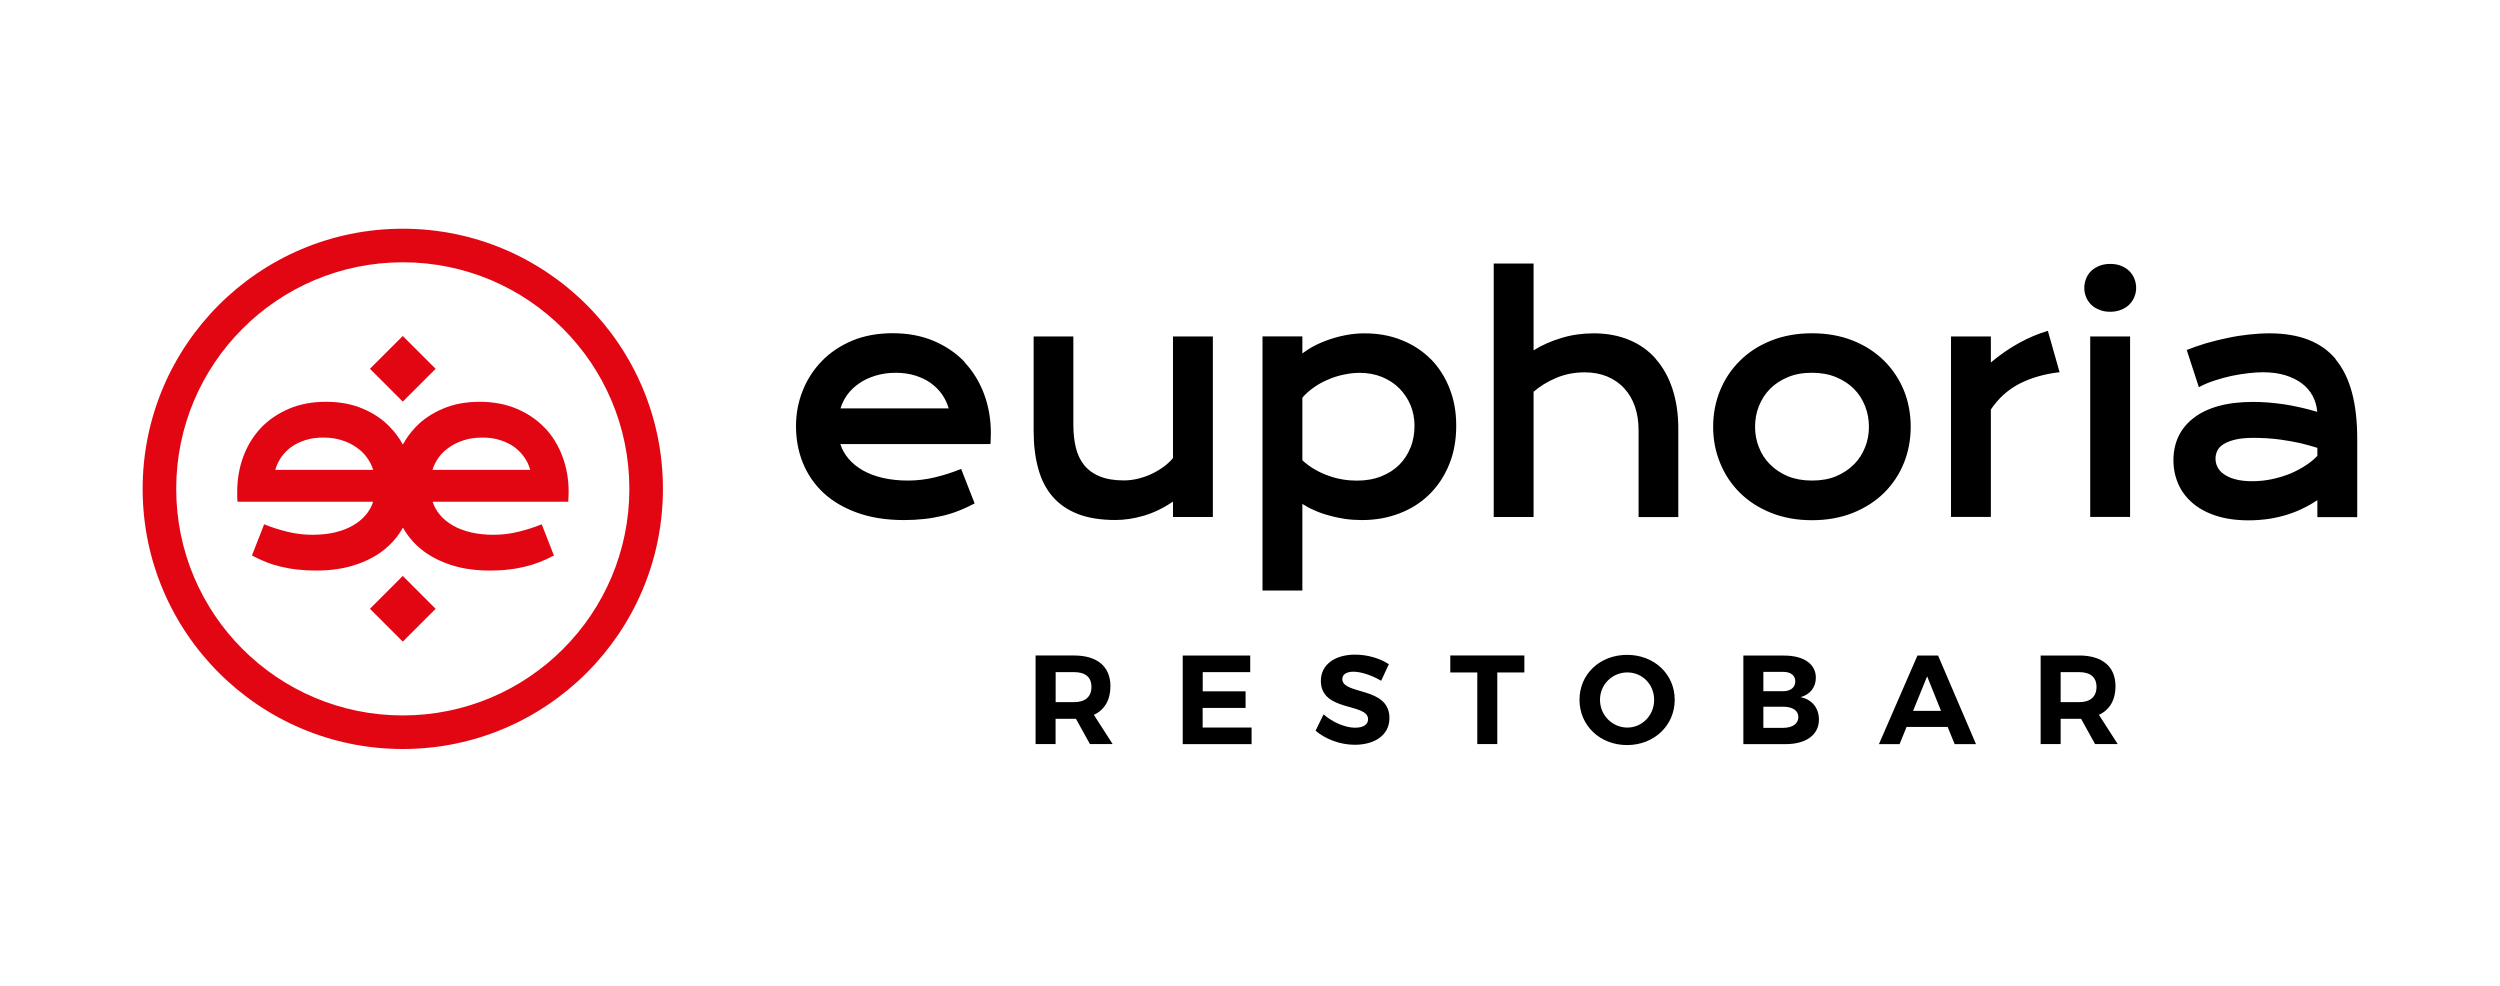 <?xml version="1.0" encoding="UTF-8"?><svg id="Capa_1" xmlns="http://www.w3.org/2000/svg" viewBox="0 0 350 138"><defs><style>.cls-1{fill:#e20613;}</style></defs><path class="cls-1" d="M78.82,46.01c-5.74-5.74-13.67-9.29-22.43-9.29s-16.69,3.55-22.43,9.29c-5.74,5.74-9.29,13.67-9.29,22.43s3.55,16.69,9.29,22.43c5.74,5.74,13.67,9.29,22.43,9.29s16.69-3.55,22.43-9.29c5.74-5.74,9.29-13.67,9.29-22.43s-3.55-16.69-9.29-22.43m-2.56,13.89c-1.07-1.13-2.38-2.02-3.91-2.67-1.54-.65-3.27-.98-5.19-.98s-3.66,.32-5.16,.97c-1.51,.64-2.8,1.5-3.83,2.59-.71,.74-1.29,1.55-1.77,2.43-.48-.88-1.07-1.69-1.78-2.43-1.03-1.09-2.32-1.96-3.82-2.59-1.51-.65-3.24-.97-5.17-.97s-3.64,.32-5.19,.98c-1.53,.66-2.83,1.54-3.91,2.67-1.06,1.13-1.89,2.47-2.46,4-.57,1.54-.86,3.18-.86,4.94v.7c0,.26,.02,.49,.04,.7h18.99c-.21,.68-.57,1.3-1.05,1.87-.49,.58-1.08,1.05-1.8,1.47-.72,.42-1.56,.73-2.52,.96-.96,.22-2.01,.33-3.16,.33s-2.31-.14-3.46-.42c-1.15-.28-2.24-.63-3.27-1.05l-1.71,4.37c.65,.35,1.32,.66,1.99,.92,.68,.27,1.39,.49,2.12,.66s1.49,.31,2.29,.39c.8,.09,1.65,.14,2.54,.14,2.25,0,4.23-.31,5.93-.94,1.71-.61,3.13-1.45,4.28-2.53,.81-.75,1.47-1.6,1.99-2.54,.53,.94,1.18,1.79,1.99,2.54,1.14,1.07,2.57,1.91,4.28,2.53,1.69,.62,3.67,.94,5.93,.94,.89,0,1.73-.04,2.53-.14,.8-.08,1.57-.22,2.3-.39s1.43-.39,2.11-.66c.67-.26,1.33-.57,2-.92l-1.71-4.37c-1.04,.43-2.13,.77-3.28,1.05s-2.3,.42-3.45,.42-2.2-.11-3.16-.33c-.96-.23-1.8-.54-2.52-.96-.72-.42-1.33-.89-1.81-1.47-.49-.57-.84-1.19-1.05-1.87h18.99c.02-.21,.03-.44,.03-.7,.02-.25,.02-.49,.02-.7,0-1.76-.29-3.4-.87-4.94-.57-1.53-1.39-2.87-2.46-4m-37.74,5.88c.18-.65,.46-1.22,.84-1.78,.38-.55,.86-1.02,1.42-1.44,.57-.41,1.23-.71,1.97-.95,.75-.24,1.56-.35,2.47-.35,.96,0,1.83,.12,2.61,.37,.77,.25,1.47,.58,2.05,1,.59,.41,1.09,.88,1.47,1.42,.4,.55,.69,1.12,.87,1.73h-13.7Zm22.45-14.15l-4.6-4.59-4.6,4.59,4.6,4.6,4.6-4.6Zm-9.2,33.6l4.6,4.6,4.6-4.6-4.6-4.6-4.6,4.6Zm8.76-19.45c.18-.61,.47-1.18,.86-1.73,.38-.54,.88-1.01,1.47-1.42,.59-.42,1.28-.75,2.06-1,.77-.25,1.65-.37,2.6-.37,.9,0,1.73,.11,2.47,.35s1.4,.54,1.96,.95c.56,.42,1.04,.89,1.42,1.44,.39,.55,.66,1.13,.84,1.78h-13.68Zm-4.16-33.76c10.06,0,19.16,4.08,25.75,10.67,6.59,6.59,10.67,15.69,10.67,25.75s-4.08,19.16-10.67,25.75-15.69,10.67-25.75,10.67-19.16-4.08-25.75-10.67-10.67-15.69-10.67-25.75,4.08-19.16,10.67-25.75,15.69-10.67,25.75-10.67"/><path d="M135.06,50.69c-1.2-1.26-2.64-2.24-4.34-2.96s-3.61-1.08-5.74-1.08-4.05,.36-5.71,1.06c-1.67,.71-3.09,1.67-4.24,2.87-1.17,1.21-2.05,2.59-2.66,4.14-.62,1.56-.93,3.21-.93,4.92,0,1.84,.31,3.55,.96,5.16,.65,1.6,1.6,2.99,2.86,4.18,1.27,1.18,2.84,2.11,4.74,2.8,1.88,.68,4.06,1.03,6.55,1.03,.99,0,1.93-.05,2.82-.15,.88-.09,1.73-.25,2.53-.43,.81-.19,1.59-.43,2.34-.73,.75-.29,1.48-.64,2.21-1.02l-1.89-4.83c-1.15,.47-2.36,.86-3.63,1.17s-2.55,.46-3.83,.46-2.44-.13-3.5-.37c-1.06-.25-1.99-.59-2.79-1.05s-1.46-.99-2-1.62c-.54-.64-.93-1.32-1.16-2.07h21.01c.03-.24,.03-.49,.04-.77,.02-.27,.02-.53,.02-.77,0-1.95-.32-3.76-.95-5.47-.64-1.7-1.55-3.18-2.72-4.43m-17.38,6.46c.2-.67,.51-1.31,.94-1.91s.98-1.12,1.63-1.58c.65-.46,1.41-.82,2.28-1.09,.86-.27,1.82-.42,2.88-.42,.99,0,1.9,.13,2.74,.39,.82,.26,1.55,.6,2.17,1.05,.63,.46,1.15,.98,1.58,1.59,.42,.61,.73,1.26,.93,1.96h-15.15Zm46.57,6.91c-.37,.47-.83,.88-1.34,1.26-.53,.38-1.1,.72-1.7,1-.6,.29-1.23,.49-1.89,.66-.66,.16-1.31,.24-1.95,.24-1.37,0-2.49-.19-3.4-.57-.91-.37-1.64-.91-2.19-1.59-.54-.68-.93-1.5-1.16-2.47-.23-.95-.34-2.02-.34-3.19v-12.33h-5.56v13.22c0,1.99,.22,3.75,.65,5.29,.42,1.56,1.1,2.86,2.02,3.92s2.1,1.87,3.55,2.43,3.2,.83,5.23,.83c1.24,0,2.56-.19,3.94-.59s2.76-1.06,4.12-1.99v2.16h5.58v-25.27h-5.58v17.01l.02-.02Zm99.53-13.6c-1.2-1.18-2.65-2.13-4.35-2.81s-3.61-1.03-5.74-1.03-4.03,.35-5.73,1.03-3.16,1.62-4.35,2.81c-1.21,1.18-2.13,2.58-2.78,4.15-.65,1.58-.98,3.28-.98,5.1s.33,3.5,.98,5.08c.65,1.59,1.57,2.99,2.78,4.17,1.19,1.18,2.64,2.11,4.35,2.8,1.7,.68,3.61,1.03,5.73,1.03s4.04-.35,5.74-1.03c1.7-.69,3.15-1.62,4.35-2.8,1.19-1.18,2.13-2.58,2.77-4.17,.64-1.57,.96-3.28,.96-5.08s-.32-3.52-.96-5.1c-.65-1.57-1.58-2.97-2.77-4.15m-2.66,12.12c-.36,.91-.87,1.72-1.56,2.4-.69,.7-1.52,1.24-2.51,1.66-.99,.41-2.1,.6-3.36,.6s-2.38-.2-3.37-.6c-.99-.42-1.81-.96-2.5-1.66-.69-.68-1.21-1.49-1.56-2.4-.37-.91-.54-1.86-.54-2.87s.17-1.99,.54-2.9c.36-.91,.88-1.72,1.56-2.41,.69-.69,1.51-1.23,2.5-1.64,.99-.42,2.11-.61,3.37-.61s2.37,.2,3.36,.61,1.82,.95,2.51,1.64,1.2,1.5,1.56,2.41,.54,1.88,.54,2.9-.17,1.96-.54,2.87m-60.84-12.37c-1.12-1.13-2.48-2.02-4.06-2.64-1.57-.64-3.3-.94-5.19-.94-.82,0-1.62,.07-2.45,.22-.82,.15-1.61,.35-2.37,.61-.77,.25-1.47,.55-2.14,.89-.66,.35-1.24,.72-1.73,1.1v-2.39h-5.58v35.58h5.58v-12.13c.49,.32,1.04,.62,1.68,.89,.63,.29,1.31,.53,2.03,.72,.72,.21,1.48,.37,2.26,.49,.78,.11,1.57,.16,2.39,.16,1.88,0,3.62-.31,5.25-.94,1.61-.62,3-1.5,4.17-2.65s2.09-2.53,2.76-4.16c.67-1.62,1-3.43,1-5.44s-.31-3.67-.95-5.28c-.63-1.59-1.51-2.96-2.64-4.1m-2.81,12.41c-.37,.94-.89,1.73-1.57,2.42-.69,.68-1.53,1.23-2.53,1.62-1,.4-2.14,.6-3.43,.6-.62,0-1.27-.05-1.94-.16-.66-.11-1.32-.27-1.96-.51-.66-.22-1.3-.51-1.92-.87-.64-.36-1.24-.8-1.79-1.31v-8.76c.44-.52,.98-1,1.6-1.43,.6-.43,1.25-.79,1.96-1.09,.69-.31,1.42-.54,2.18-.7,.75-.16,1.5-.26,2.25-.26,1.17,0,2.24,.2,3.19,.59,.95,.4,1.76,.93,2.43,1.62,.66,.68,1.19,1.47,1.55,2.36,.37,.9,.54,1.86,.54,2.86,0,1.09-.19,2.09-.54,3.02m100.58-24.73c-.31-.3-.69-.53-1.14-.71-.44-.18-.94-.26-1.51-.26s-1.04,.09-1.49,.26c-.45,.18-.83,.42-1.15,.71-.32,.32-.56,.66-.72,1.07s-.26,.84-.26,1.32,.09,.88,.26,1.29c.16,.41,.4,.76,.72,1.07,.31,.31,.7,.54,1.15,.71,.45,.19,.94,.27,1.49,.27s1.07-.09,1.51-.27c.45-.17,.82-.41,1.14-.71,.31-.31,.56-.66,.73-1.07s.26-.83,.26-1.29-.09-.91-.26-1.32-.42-.76-.73-1.07m-15.46,10.13c-1.37,.77-2.67,1.66-3.89,2.7v-3.64h-5.58v25.26h5.58v-15.03c1.02-1.54,2.33-2.73,3.95-3.59,1.63-.84,3.51-1.39,5.67-1.64l-1.64-5.79c-1.36,.4-2.72,.97-4.09,1.73m-50.81,2.18c-1.02-1.16-2.26-2.04-3.72-2.64-1.47-.61-3.12-.92-4.96-.92-1.58,0-3.1,.21-4.52,.65-1.44,.43-2.74,1-3.9,1.73v-12.15h-5.58v35.48h5.58v-17.53c.9-.78,1.97-1.44,3.19-1.95s2.53-.77,3.96-.77c1.18,0,2.24,.2,3.18,.59,.93,.4,1.73,.95,2.38,1.67,.65,.71,1.15,1.56,1.49,2.56,.34,1,.5,2.08,.5,3.29v12.15h5.56v-12.41c0-2.05-.28-3.9-.82-5.54-.54-1.64-1.32-3.03-2.34-4.19m95.2,.03c-2.02-2.42-5.11-3.61-9.28-3.61-.93,0-1.91,.06-2.91,.17s-2.02,.27-3.02,.49c-1,.21-1.99,.45-2.95,.73-.96,.29-1.86,.61-2.7,.94l1.7,5.21c.67-.37,1.4-.67,2.19-.93,.77-.26,1.57-.47,2.38-.65,.8-.16,1.59-.3,2.35-.38,.75-.09,1.44-.13,2.07-.13,1.15,0,2.18,.14,3.09,.41,.9,.28,1.69,.66,2.34,1.15,.65,.49,1.15,1.08,1.51,1.75,.36,.68,.58,1.42,.64,2.23-1.61-.48-3.17-.83-4.68-1.06-1.52-.22-2.95-.33-4.32-.33-1.85,0-3.47,.2-4.86,.59-1.39,.39-2.54,.95-3.47,1.68-.93,.72-1.62,1.57-2.1,2.57-.47,1.01-.7,2.12-.7,3.32s.23,2.3,.68,3.33c.44,1.02,1.11,1.9,1.99,2.66,.88,.76,1.96,1.35,3.28,1.78,1.31,.43,2.83,.65,4.56,.65,1.04,0,2.01-.08,2.94-.22,.92-.15,1.78-.35,2.58-.61s1.55-.56,2.23-.91c.69-.33,1.31-.7,1.89-1.08v2.37h5.58v-10.99c0-4.98-1-8.69-3.03-11.1m-2.54,13.5c-.43,.46-.95,.9-1.6,1.32-.65,.43-1.35,.81-2.14,1.15-.8,.33-1.65,.59-2.56,.79-.92,.2-1.87,.3-2.85,.3-.92,0-1.7-.09-2.35-.27-.64-.17-1.17-.41-1.59-.71-.42-.29-.71-.62-.9-1-.19-.37-.28-.77-.28-1.18s.09-.76,.26-1.12,.48-.67,.9-.93c.43-.26,.99-.47,1.67-.63s1.56-.23,2.59-.23c.5,0,1.1,.03,1.77,.06,.67,.03,1.4,.11,2.14,.22,.76,.11,1.56,.26,2.4,.43,.83,.19,1.67,.43,2.53,.69v1.11h.01Zm-31.81,8.56h5.58v-25.26h-5.58v25.26Z"/><path d="M227.79,91.68c-3.79,0-6.66,2.68-6.66,6.29s2.87,6.34,6.66,6.34,6.67-2.75,6.67-6.34-2.87-6.29-6.67-6.29m.04,10.18c-2.08,0-3.83-1.7-3.83-3.88s1.74-3.84,3.83-3.84,3.75,1.67,3.75,3.84-1.68,3.88-3.75,3.88m68.34-5.78c0-2.76-1.84-4.31-5.09-4.31h-5.39v12.4h2.8v-3.54h2.86l1.96,3.54h3.17l-2.63-4.09c1.51-.7,2.32-2.09,2.32-4m-5.09,2.22h-2.59v-4.2h2.59c1.54,0,2.43,.68,2.43,2.07s-.89,2.13-2.43,2.13m-39.01-.7c1.32-.34,2.15-1.38,2.15-2.72,0-1.92-1.7-3.1-4.44-3.1h-5.71v12.4h5.9c2.89,0,4.68-1.3,4.68-3.44,0-1.63-.99-2.83-2.58-3.14m-5.2-3.54h2.77c1.04,0,1.7,.48,1.7,1.33s-.66,1.38-1.7,1.38h-2.77v-2.71Zm2.77,7.84h-2.77v-2.96h2.77c1.33,0,2.13,.54,2.13,1.45s-.79,1.51-2.13,1.51m-61.71-6.85c0-.67,.64-1.01,1.57-1.01,1,0,2.55,.49,3.86,1.27l1.08-2.32c-1.24-.81-2.97-1.34-4.72-1.34-2.86,0-4.8,1.42-4.8,3.67,0,4.4,6.61,3.04,6.61,5.38,0,.76-.69,1.18-1.84,1.18-1.31,0-3.11-.73-4.39-1.87l-1.12,2.29c1.4,1.19,3.44,1.97,5.48,1.97,2.74,0,4.86-1.31,4.86-3.74,0-4.47-6.6-3.19-6.6-5.48m80.52-3.27l-5.39,12.4h2.89l.98-2.41h5.75l.98,2.41h2.99l-5.31-12.4h-2.89Zm-.61,7.74l1.97-4.83,1.94,4.83h-3.91Zm-64.8-5.37h3.79v10.02h2.8v-10.02h3.79v-2.38h-10.37v2.38h0Zm-47.57,1.93c0-2.76-1.84-4.31-5.09-4.31h-5.39v12.4h2.8v-3.54h2.85l1.96,3.54h3.18l-2.63-4.09c1.5-.7,2.32-2.09,2.32-4m-5.08,2.22h-2.59v-4.2h2.59c1.54,0,2.42,.68,2.42,2.07s-.88,2.13-2.42,2.13m18,.81h6v-2.32h-6v-2.69h6.65v-2.32h-9.45v12.4h9.64v-2.32h-6.85v-2.74h.01Z"/></svg>